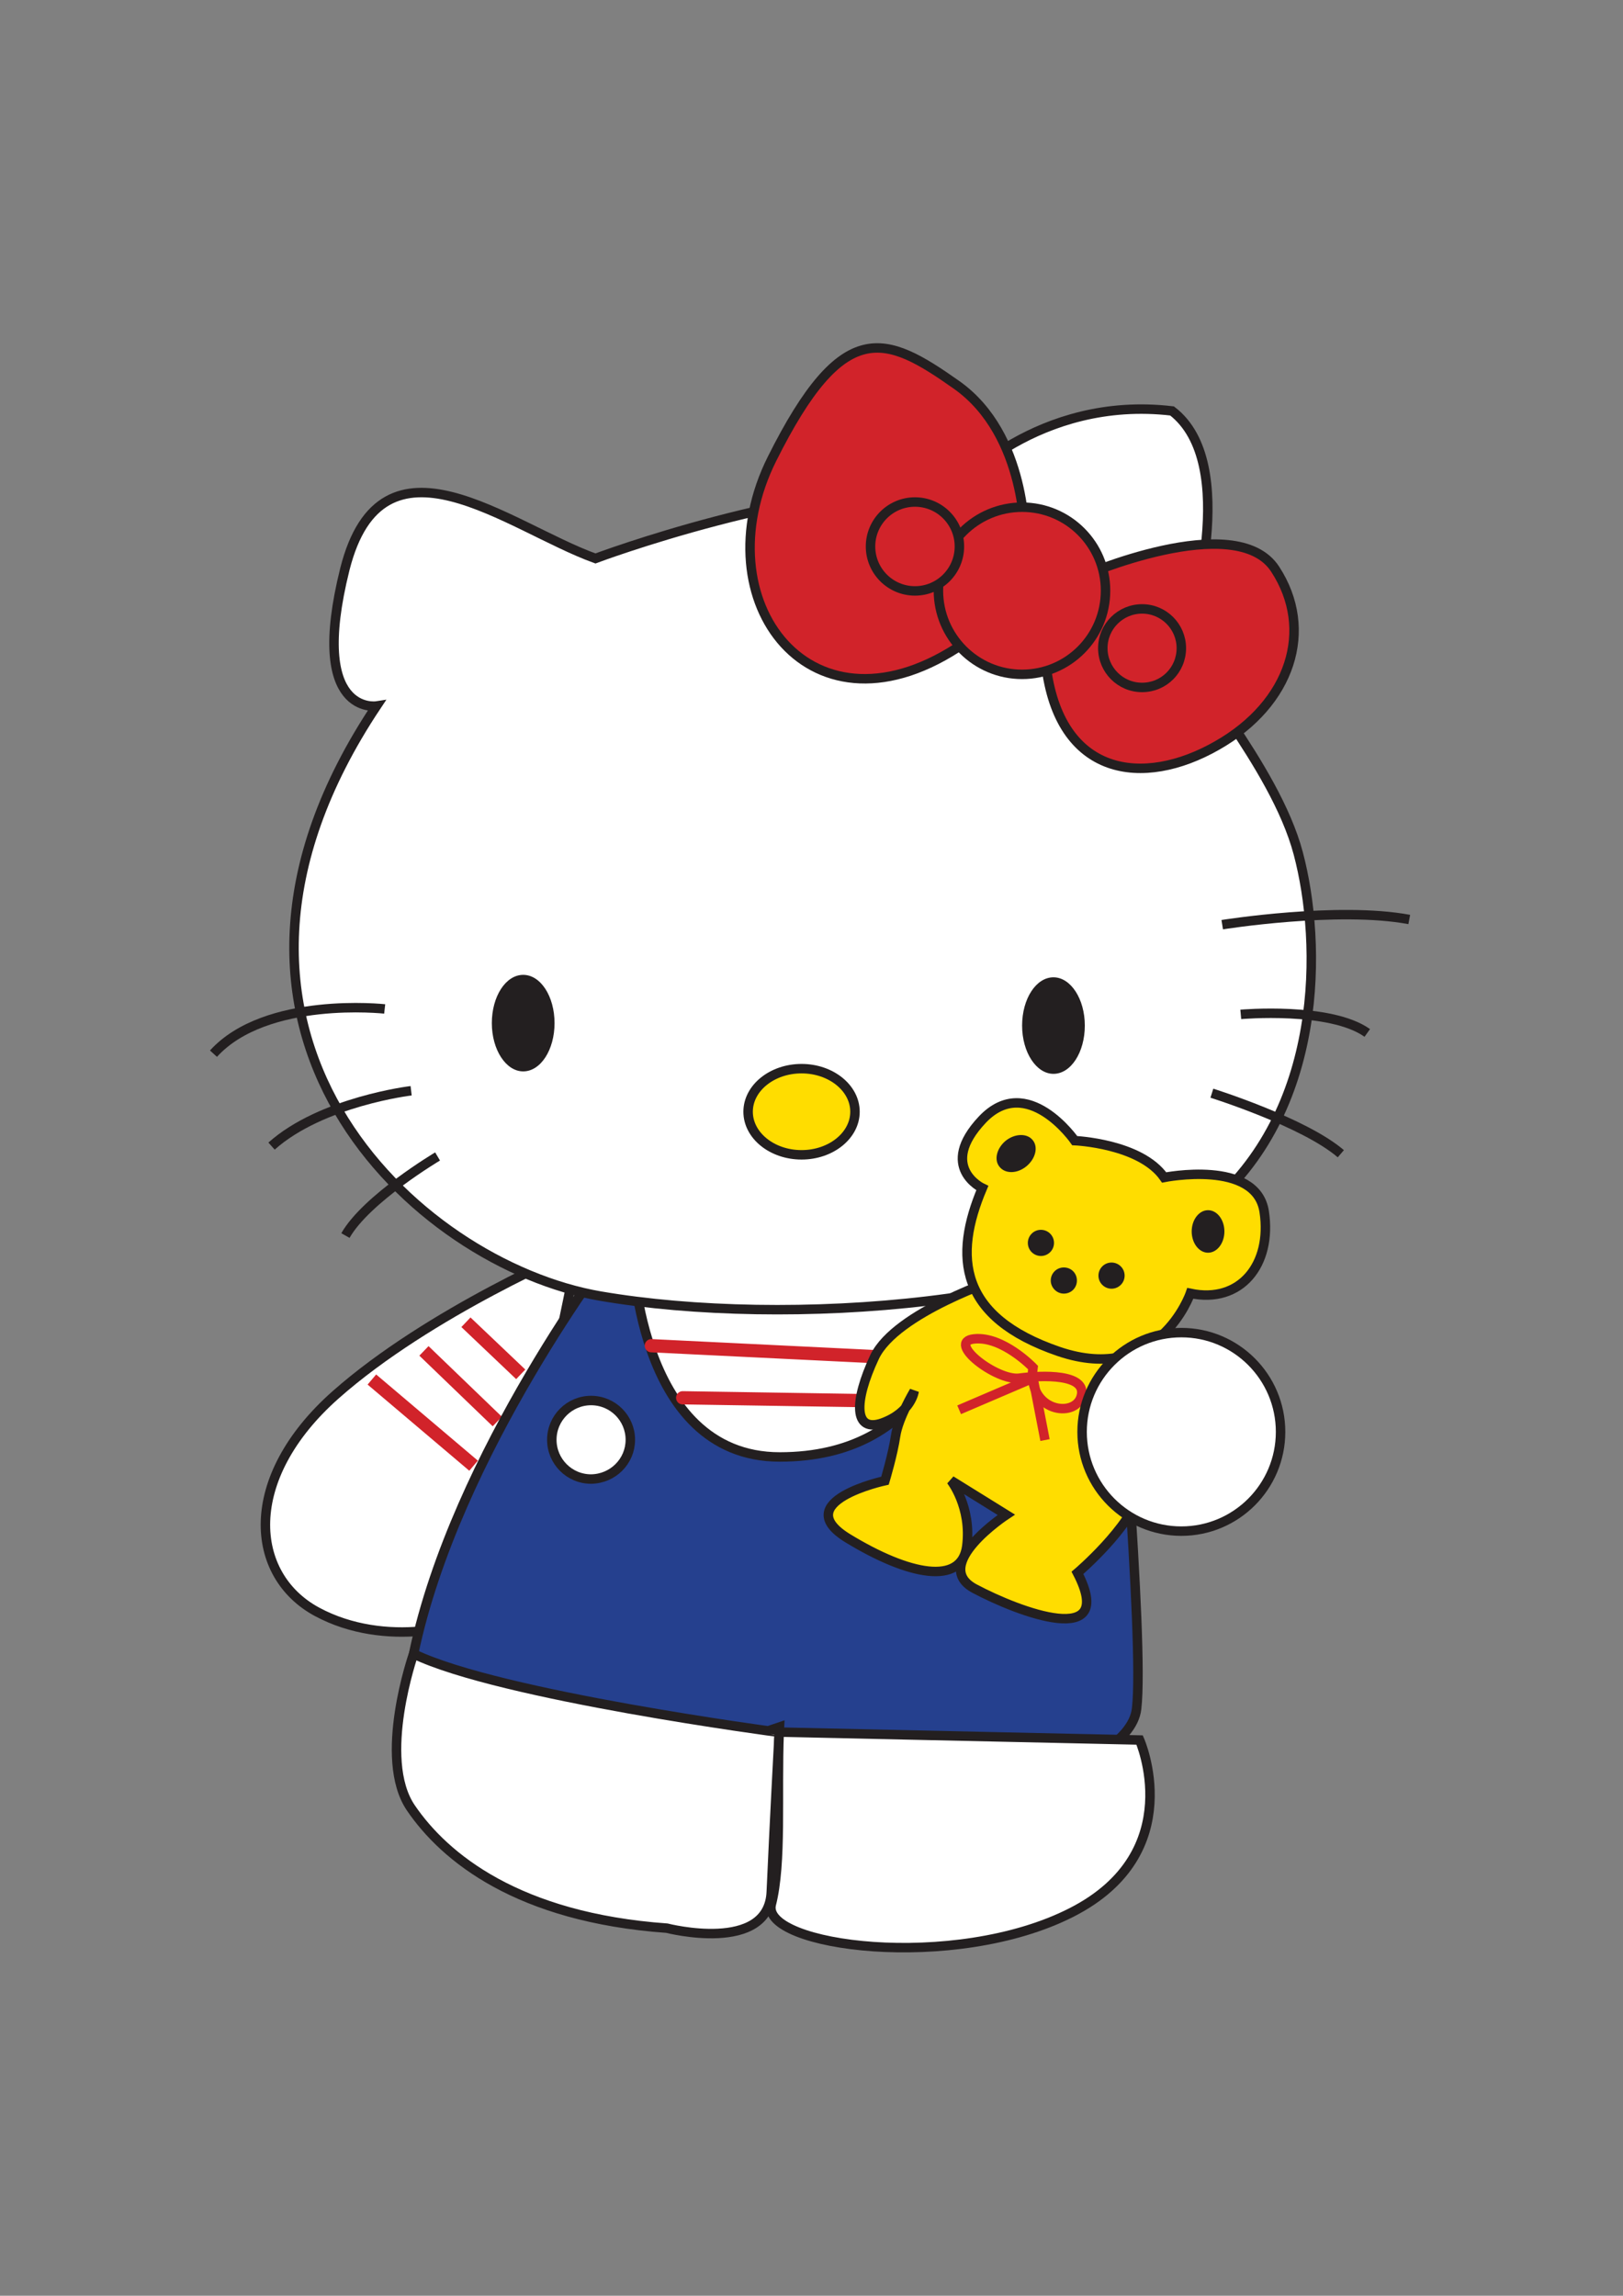 <?xml version="1.0" encoding="utf-8"?>
<!-- Generator: Adobe Illustrator 22.0.0, SVG Export Plug-In . SVG Version: 6.00 Build 0)  -->
<svg version="1.1" id="Layer_1" xmlns="http://www.w3.org/2000/svg" xmlns:xlink="http://www.w3.org/1999/xlink" x="0px" y="0px"
	 viewBox="0 0 595.3 841.9" style="enable-background:new 0 0 595.3 841.9;" xml:space="preserve">
<rect x="0" y="0" width="595.3" height="841.9" fill="#808080" stroke="none"/>
<style type="text/css">
	.st0{fill:#FFFFFF;stroke:#231F20;stroke-width:2.184;stroke-linecap:round;stroke-linejoin:round;}
	.st1{fill:#FFF100;stroke:#231F20;stroke-width:2.184;stroke-linecap:round;stroke-linejoin:round;}
	.st2{fill:none;stroke:#231F20;stroke-width:2.184;stroke-linecap:round;stroke-linejoin:round;}
	.st3{fill:#D1232A;stroke:#231F20;stroke-width:2.184;stroke-linecap:round;stroke-linejoin:round;}
	.st4{fill:#3FAC49;stroke:#231F20;stroke-width:2.184;stroke-linecap:round;stroke-linejoin:round;}
	.st5{fill:#231F20;}
	.st6{fill:#F6921E;stroke:#231F20;stroke-width:2.184;stroke-linecap:round;stroke-linejoin:round;}
	.st7{fill:#FFDD00;stroke:#231F20;stroke-width:2.184;stroke-linecap:round;stroke-linejoin:round;}
	.st8{fill:#F399C0;stroke:#231F20;stroke-width:2.184;stroke-linecap:round;stroke-linejoin:round;}
	.st9{fill:none;stroke:#D1232A;stroke-width:2.184;stroke-linecap:round;stroke-linejoin:round;}
	.st10{fill:#00B1EA;stroke:#231F20;stroke-width:2.184;stroke-linecap:round;stroke-linejoin:round;}
	.st11{fill:#00ADEE;stroke:#231F20;stroke-width:2.184;stroke-linecap:round;stroke-linejoin:round;}
	.st12{fill:none;stroke:#D1232A;stroke-width:3.495;stroke-linecap:round;stroke-linejoin:round;}
	.st13{fill:#231F20;stroke:#231F20;stroke-width:2.184;stroke-linecap:round;stroke-linejoin:round;}
	.st14{fill:none;stroke:#25408E;stroke-width:2.184;stroke-linecap:round;stroke-linejoin:round;}
	.st15{fill:#231F20;stroke:#231F20;stroke-width:2.184;}
	.st16{fill:#F6921E;}
	.st17{fill:#FFFFFF;stroke:#231F20;stroke-width:1.321;stroke-linecap:round;stroke-linejoin:round;}
	.st18{fill:#231F20;stroke:#231F20;stroke-width:1.321;stroke-linecap:round;stroke-linejoin:round;}
	.st19{fill:#F6921E;stroke:#231F20;stroke-width:1.321;stroke-linecap:round;stroke-linejoin:round;}
	.st20{fill:#FFDD00;stroke:#231F20;stroke-width:1.321;stroke-linecap:round;stroke-linejoin:round;}
	.st21{fill:none;stroke:#231F20;stroke-width:1.321;stroke-linecap:round;stroke-linejoin:round;}
	.st22{fill:#00B1EA;stroke:#231F20;stroke-width:1.321;stroke-linecap:round;stroke-linejoin:round;}
	.st23{fill:none;stroke:#25408E;stroke-width:1.321;stroke-linecap:round;stroke-linejoin:round;}
	.st24{fill:#231F20;stroke:#231F20;stroke-width:1.321;}
	.st25{fill:#D1232A;stroke:#231F20;stroke-width:1.321;stroke-linecap:round;stroke-linejoin:round;}
	.st26{fill:#FFFFFF;stroke:#231F20;stroke-width:3.233;stroke-linecap:round;stroke-linejoin:round;}
	.st27{fill:#FFDD00;stroke:#231F20;stroke-width:3.233;stroke-linecap:round;stroke-linejoin:round;}
	.st28{fill:none;stroke:#231F20;stroke-width:3.233;stroke-linecap:round;stroke-linejoin:round;}
	.st29{fill:#D1232A;stroke:#231F20;stroke-width:3.233;stroke-linecap:round;stroke-linejoin:round;}
	.st30{fill:#3FAC49;stroke:#231F20;stroke-width:3.233;stroke-linecap:round;stroke-linejoin:round;}
	.st31{fill:#F399C0;}
	.st32{fill:#F399C0;stroke:#231F20;stroke-width:3.233;stroke-linecap:round;stroke-linejoin:round;}
	.st33{fill:#FFDD00;}
	.st34{fill:#FFFFFF;stroke:#231F20;stroke-width:3.47;}
	.st35{fill:none;stroke:#D1232A;stroke-width:4.858;}
	.st36{fill:#25408E;stroke:#231F20;stroke-width:3.47;}
	.st37{fill:none;stroke:#D1232A;stroke-width:4.858;stroke-linecap:round;stroke-linejoin:round;}
	.st38{fill:#FFDD00;stroke:#231F20;stroke-width:3.47;}
	.st39{fill:#D1232A;stroke:#231F20;stroke-width:3.47;}
	.st40{fill:none;stroke:#231F20;stroke-width:3.47;}
	.st41{fill:none;stroke:#D1232A;stroke-width:3.47;}
	.st42{fill:none;stroke:#231F20;stroke-width:2.184;}
	.st43{fill:none;stroke:#00B1EA;stroke-width:3.058;stroke-linecap:round;stroke-linejoin:round;}
	.st44{fill:#FFFFFF;stroke:#231F20;stroke-width:1.505;stroke-linecap:round;stroke-linejoin:round;}
	.st45{fill:#EB008B;stroke:#231F20;stroke-width:1.505;stroke-linecap:round;stroke-linejoin:round;}
	.st46{fill:#F399C0;stroke:#231F20;stroke-width:1.505;stroke-linecap:round;stroke-linejoin:round;}
	.st47{fill:none;stroke:#231F20;stroke-width:1.505;}
	.st48{fill:none;stroke:#231F20;stroke-width:1.505;stroke-linecap:round;stroke-linejoin:round;}
	.st49{fill:#D1232A;stroke:#231F20;stroke-width:1.505;}
	.st50{fill:#FFFFFF;}
	.st51{fill:#FFFFFF;stroke:#231F20;stroke-width:1.623;stroke-linecap:round;stroke-linejoin:round;}
	.st52{fill:#3FAC49;stroke:#231F20;stroke-width:1.623;stroke-linecap:round;stroke-linejoin:round;}
	.st53{fill:#FFDD00;stroke:#231F20;stroke-width:1.623;stroke-linecap:round;stroke-linejoin:round;}
	.st54{fill:none;stroke:#231F20;stroke-width:1.623;}
	.st55{fill:none;stroke:#231F20;stroke-width:1.623;stroke-linecap:round;stroke-linejoin:round;}
	.st56{fill:#00B1EA;stroke:#231F20;stroke-width:1.623;}
	.st57{fill:#3FAC49;stroke:#231F20;stroke-width:1.623;}
	.st58{fill:#FFFFFF;stroke:#231F20;stroke-width:2.498;stroke-linecap:round;stroke-linejoin:round;}
	.st59{fill:#EB008B;stroke:#231F20;stroke-width:2.498;stroke-linecap:round;stroke-linejoin:round;}
	.st60{fill:none;stroke:#231F20;stroke-width:2.498;stroke-linecap:round;stroke-linejoin:round;}
	.st61{fill:#F399C0;stroke:#231F20;stroke-width:2.498;stroke-linecap:round;stroke-linejoin:round;}
	.st62{fill:#FFDD00;stroke:#231F20;stroke-width:2.498;stroke-linecap:round;stroke-linejoin:round;}
	.st63{fill:#F399C0;stroke:#231F20;stroke-width:1.662;stroke-linecap:round;stroke-linejoin:round;}
	.st64{fill:#FFFFFF;stroke:#231F20;stroke-width:1.662;stroke-linecap:round;stroke-linejoin:round;}
	.st65{fill:#D1232A;stroke:#231F20;stroke-width:1.662;stroke-linecap:round;stroke-linejoin:round;}
	.st66{fill:#FFDD00;stroke:#231F20;stroke-width:1.662;}
	.st67{fill:none;stroke:#231F20;stroke-width:1.662;stroke-linecap:round;stroke-linejoin:round;}
	.st68{fill:#00B1EA;}
	.st69{fill:url(#SVGID_1_);}
	.st70{fill:#EB008B;stroke:#231F20;stroke-width:2.184;stroke-linecap:round;stroke-linejoin:round;}
	.st71{fill:#FFDD00;stroke:#231F20;stroke-width:2.184;}
	.st72{fill:#F6921E;stroke:#231F20;stroke-width:2.184;}
	.st73{fill:#006A44;stroke:#231F20;stroke-width:2.184;stroke-linecap:round;stroke-linejoin:round;}
	.st74{fill:#1E181A;}
	.st75{fill:#E91D52;}
	.st76{fill:#E91E53;}
	.st77{fill:#FEFEFE;}
	.st78{fill:#E81D52;}
	.st79{fill:#FCE439;}
</style>
<g>
	<path class="st34" d="M212.1,458c0,0-54.6,23-89.1,53.6c-34.5,30.6-31.6,66.1-6.7,79.5c24.9,13.4,55.6,5.8,63.2-1
		C187.2,583.5,212.1,458,212.1,458z"/>
	<g>
		<line class="st35" x1="170.9" y1="484.9" x2="191" y2="504"/>
		<line class="st35" x1="155.5" y1="495.4" x2="182.4" y2="521.3"/>
		<line class="st35" x1="136.4" y1="505.9" x2="173.7" y2="537.5"/>
	</g>
	<path class="st36" d="M225.5,457.1c0,0-58.4,75.7-73.8,149.4c0,0,28.7,54.6,53.6,54.6c24.9,0,133.1,3.8,133.1,3.8
		s75.7-13.4,78.5-38.3c2.9-24.9-7.7-143.7-8.6-166.7C407.5,437,225.5,457.1,225.5,457.1z"/>
	<path class="st34" d="M151.7,606.5c0,0-13.4,38.3-1,56.5c12.4,18.2,39.3,40.2,93.9,44.1c0,0,37.4,9.6,38.3-13.4
		c1-23,2.9-58.4,2.9-58.4S183.3,621.8,151.7,606.5z"/>
	<path class="st34" d="M285.8,635.2l132.2,2.9c0,0,18.2,41.2-24.9,63.2c-43.1,22-114,12.5-110.2-2.9
		C286.8,683.1,284.9,658.2,285.8,635.2z"/>
	<path class="st34" d="M231.2,528c0-7.9-6.4-14.4-14.4-14.4c-7.9,0-14.4,6.4-14.4,14.4c0,7.9,6.4,14.4,14.4,14.4
		C224.8,542.3,231.2,535.9,231.2,528z"/>
	<g>
		<path class="st34" d="M231.9,457c0,0,1,77.3,54.1,77.3c53.1,0,65.7-44.4,68.6-67.6C357.5,443.4,231.9,457,231.9,457z"/>
		<g>
			<line class="st37" x1="238.9" y1="493.5" x2="320.8" y2="497.5"/>
			<line class="st37" x1="250.4" y1="512.6" x2="314.6" y2="513.6"/>
		</g>
	</g>
	<g>
		<path class="st34" d="M218.4,204.8c0,0,74.4-28,132.3-26.1c0,0,29.9-33.8,79.2-28c25.1,19.3,6.8,77.3,4.8,85
			c-1.9,7.7,32.8,44.4,41.5,77.3c8.7,32.8,9.7,94.7-33.8,130.4c-43.5,35.7-154.6,43.5-222.2,31.9c-67.6-11.6-161.3-97.6-82.1-216.4
			c0,0-25.1,3.9-11.6-50.2C140.2,154.6,186.5,193.3,218.4,204.8z"/>
		<path class="st38" d="M313.6,407.7c0,8.7-8.8,15.8-19.6,15.8c-10.8,0-19.6-7.1-19.6-15.8c0-8.7,8.8-15.8,19.6-15.8
			C304.8,391.9,313.6,399,313.6,407.7z"/>
		<path class="st5" d="M203.4,375.2c0,9.8-5.1,17.7-11.5,17.7c-6.3,0-11.5-7.9-11.5-17.7c0-9.8,5.1-17.7,11.5-17.7
			C198.3,357.5,203.4,365.4,203.4,375.2z"/>
		<path class="st5" d="M397.9,376.1c0,9.8-5.1,17.7-11.5,17.7c-6.3,0-11.5-7.9-11.5-17.7c0-9.8,5.1-17.7,11.5-17.7
			C392.7,358.4,397.9,366.3,397.9,376.1z"/>
		<g>
			<path class="st39" d="M375.9,198.1c0,0,1-38.6-25.1-57c-26.1-18.4-41.5-25.1-67.6,27.1c-26.1,52.1,14.5,106.3,70.5,67.6
				C409.7,197.1,375.9,198.1,375.9,198.1z"/>
			<path class="st39" d="M396.2,211.6c0,0,57-25.1,71.5-2.9c14.5,22.2,5.8,49.3-21.3,64.7c-27.1,15.5-58,11.6-62.8-29.9
				C378.8,202,396.2,211.6,396.2,211.6z"/>
			<path class="st39" d="M405.5,216.6c0-16.9-13.7-30.6-30.6-30.6c-16.9,0-30.7,13.7-30.7,30.6c0,16.9,13.7,30.7,30.7,30.7
				C391.8,247.3,405.5,233.6,405.5,216.6z"/>
			<path class="st39" d="M433.3,237.7c0-7.9-6.4-14.4-14.4-14.4c-7.9,0-14.4,6.4-14.4,14.4c0,7.9,6.4,14.4,14.4,14.4
				C426.9,252.1,433.3,245.7,433.3,237.7z"/>
			<path class="st39" d="M351.9,200.4c0-9-7.3-16.3-16.3-16.3c-9,0-16.3,7.3-16.3,16.3c0,9,7.3,16.3,16.3,16.3
				C344.6,216.7,351.9,209.4,351.9,200.4z"/>
		</g>
		<g>
			<path class="st40" d="M141.1,370c0,0-43.5-4.8-62.8,16.4"/>
			<path class="st40" d="M150.8,400c0,0-32.8,3.9-51.2,20.3"/>
			<path class="st40" d="M160.5,424.1c0,0-26.1,15.5-33.8,29"/>
			<path class="st40" d="M444.5,400.9c0,0,33.8,10.6,47.3,22.2"/>
			<path class="st40" d="M455.1,372c0,0,32.8-2.9,46.4,6.8"/>
			<path class="st40" d="M448.3,339.1c0,0,42.5-6.8,68.6-1.9"/>
		</g>
	</g>
	<g>
		<path class="st38" d="M367.2,468.6c0,0-38.6,12.6-46.4,29c-7.7,16.4-7.7,28,2.9,24.2c10.6-3.9,11.6-11.6,11.6-11.6
			s-5.8,9.7-6.8,16.4c-1,6.8-3.9,16.4-3.9,16.4s-35.7,7.7-13.5,21.2c22.2,13.5,41.5,17.4,43.5,2.9c1.9-14.5-5.8-24.2-5.8-24.2
			l20.3,12.6c0,0-28,18.4-11.6,27.1c16.4,8.7,52.2,22.2,37.7-5.8c0,0,19.3-16.4,23.2-29.9c3.9-13.5-9.7-57-9.7-57L367.2,468.6z"/>
		<g>
			<path class="st41" d="M378.9,501.5c0,0-11.1-11.6-21.6-10.5c-10.5,1.1,8.3,15.5,16.6,14.4c8.3-1.1,24.9-1.7,22.7,6.6
				C394.4,520.3,376.7,517.6,378.9,501.5z"/>
			<polyline class="st41" points="351.8,517 378.9,505.4 383.3,528.1 			"/>
		</g>
		<g>
			<path class="st38" d="M394.2,418.3c0,0,24.1,1,32.8,13.5c0,0,33.8-6.8,36.7,12.6c2.9,19.3-8.7,33.8-27.1,29.9
				c0,0-11.6,33.8-48.3,21.3c-36.7-12.6-38.6-34.8-28-59.9c0,0-16.4-7.7,0-25.1C376.8,393.2,394.2,418.3,394.2,418.3z"/>
			<g>
				<path class="st5" d="M449.1,451.6c0-4.3-2.7-7.8-6-7.8c-3.3,0-6,3.5-6,7.8c0,4.3,2.7,7.8,6,7.8
					C446.4,459.4,449.1,455.9,449.1,451.6z"/>
				<path class="st5" d="M376.6,427.6c3.3-2.8,4.3-7.1,2.1-9.6c-2.1-2.5-6.6-2.3-9.9,0.4c-3.3,2.8-4.3,7.1-2.1,9.6
					C368.9,430.6,373.3,430.4,376.6,427.6z"/>
				<g>
					<path class="st5" d="M386.6,455.8c0-2.7-2.2-4.8-4.8-4.8c-2.7,0-4.8,2.2-4.8,4.8c0,2.7,2.2,4.8,4.8,4.8
						C384.4,460.6,386.6,458.5,386.6,455.8z"/>
					<path class="st5" d="M412.5,467.8c0-2.7-2.2-4.8-4.8-4.8c-2.7,0-4.8,2.2-4.8,4.8c0,2.7,2.2,4.8,4.8,4.8
						C410.3,472.6,412.5,470.5,412.5,467.8z"/>
					<path class="st5" d="M395,469.6c0-2.7-2.1-4.8-4.8-4.8c-2.7,0-4.8,2.2-4.8,4.8c0,2.6,2.2,4.8,4.8,4.8
						C392.9,474.4,395,472.3,395,469.6z"/>
				</g>
			</g>
		</g>
	</g>
	<path class="st34" d="M469.7,525.1c0-20.1-16.3-36.4-36.4-36.4c-20.1,0-36.4,16.3-36.4,36.4c0,20.1,16.3,36.4,36.4,36.4
		C453.4,561.5,469.7,545.2,469.7,525.1z"/>
</g>
</svg>
